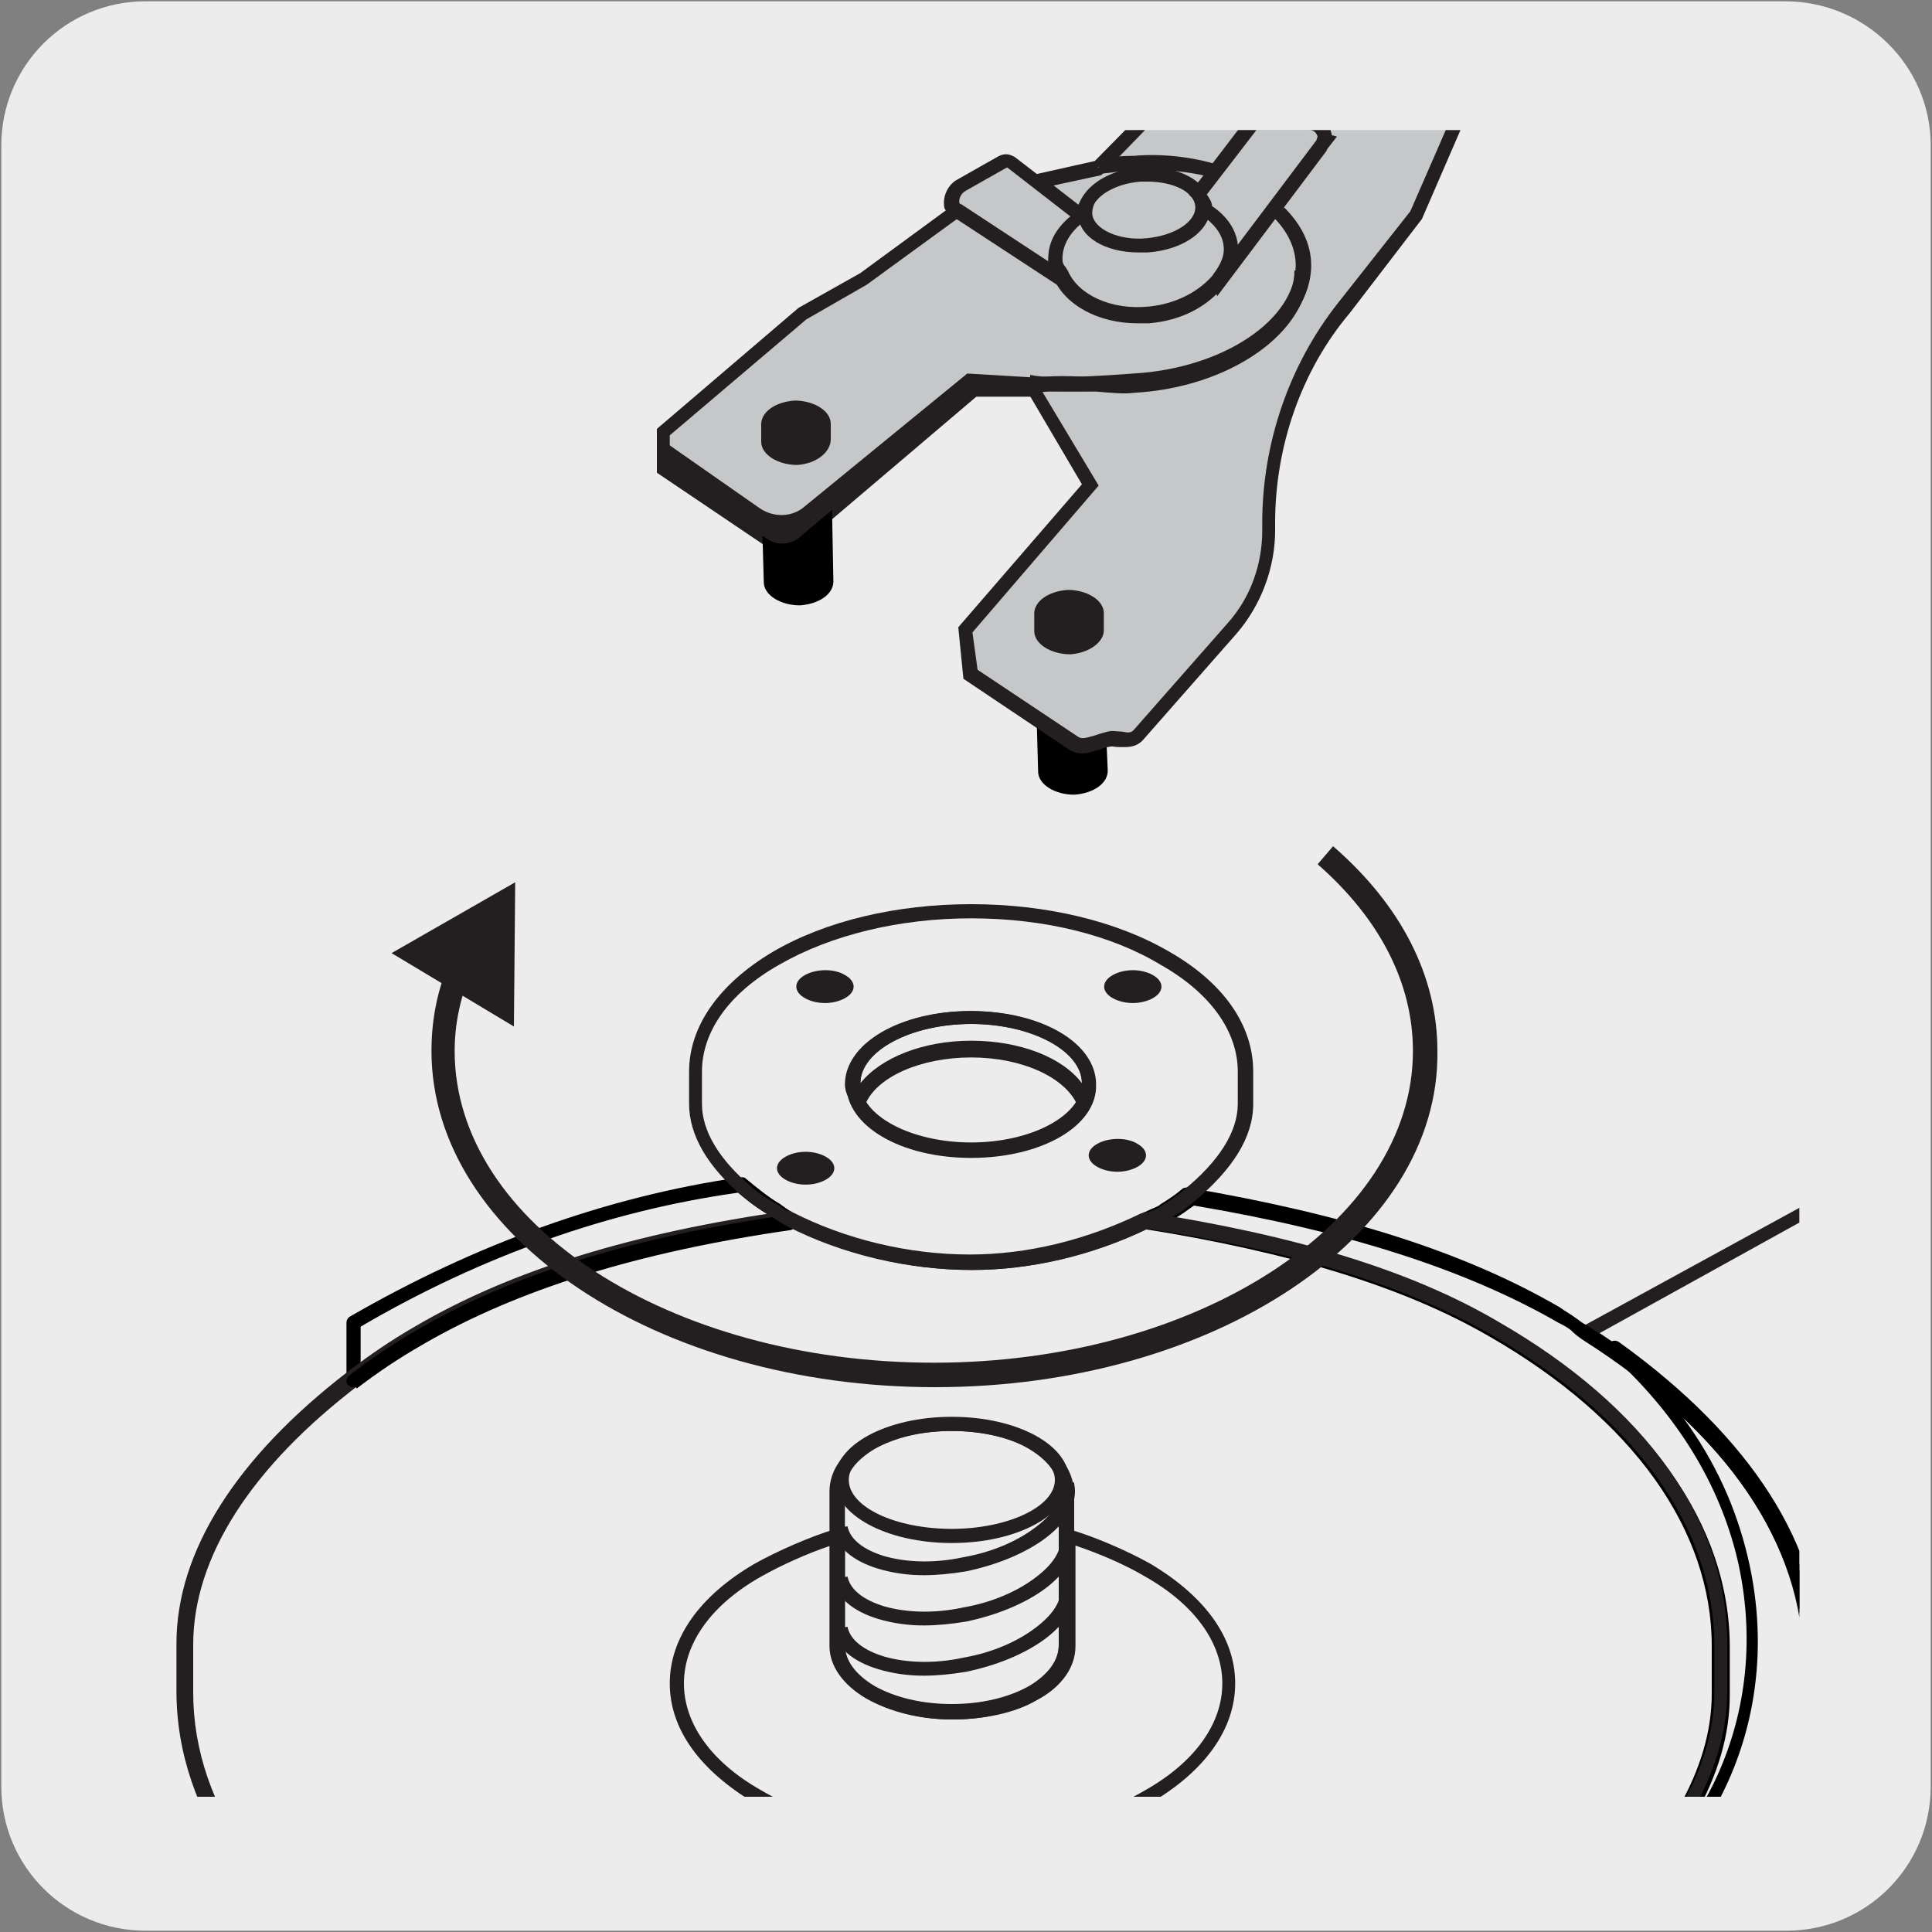 <?xml version="1.0" encoding="utf-8"?>
<!-- Generator: Adobe Illustrator 27.7.0, SVG Export Plug-In . SVG Version: 6.00 Build 0)  -->
<svg version="1.1" xmlns="http://www.w3.org/2000/svg" xmlns:xlink="http://www.w3.org/1999/xlink" x="0px" y="0px"
	 viewBox="0 0 150 150" style="enable-background:new 0 0 150 150;" xml:space="preserve">
<rect x="0" y="0" width="150" height="150" fill="#808080" stroke="none"/>
<style type="text/css">
	.st0{fill:#EDECEC;}
	.st1{clip-path:url(#SVGID_00000168825921584606137800000002960737636039900584_);}
	.st2{fill:none;stroke:#1D191A;stroke-width:0.3;stroke-linecap:round;stroke-linejoin:round;}
	.st3{fill:#231F20;}
	.st4{fill:none;}
	.st5{fill:#C5C7C9;}
	.st6{fill:#E0E1E2;}
</style>
<g id="FONDO">
	<g id="Capa_1_00000181067843920246007620000003597208355204651150_">
		<g id="Capa_2_00000105402059179949365710000005267367524765322683_">
			<path class="st0" d="M11.3,0.1h127.3c6.2,0,11.3,5,11.3,11.2v127.4c0,6.2-5,11.2-11.2,11.2l0,0H11.3c-6.2,0-11.2-5-11.2-11.2l0,0
				l0,0V11.3C0.1,5.1,5.1,0.1,11.3,0.1L11.3,0.1z"/>
		</g>
	</g>
</g>
<g id="IMAGEN">
</g>
<g id="GUÍAS">
	<g>
	</g>
	<g>
		<g>
			<defs>
				<rect id="SVGID_1_" x="10.3" y="10.1" width="129.4" height="129.4"/>
			</defs>
			<clipPath id="SVGID_00000019669673053178862250000008292502184143491718_">
				<use xlink:href="#SVGID_1_"  style="overflow:visible;"/>
			</clipPath>
			<g style="clip-path:url(#SVGID_00000019669673053178862250000008292502184143491718_);">
				<path class="st2" d="M134.9,156.8"/>
				<path class="st3" d="M101.5,165.9c-0.3,0-0.6-0.3-0.6-0.6v-3.3c0-0.3,0.3-0.6,0.6-0.6s0.6,0.3,0.6,0.6v3.3
					C102,165.7,101.8,165.9,101.5,165.9z"/>
				<path d="M121.8,199.5c-0.4,0-0.8-0.1-1.2-0.4c-0.6-0.4-1.2-1-1.7-1.8c-0.4-0.8-0.7-1.6-0.7-2.3v0c0-0.9,0.3-1.5,0.9-1.8l1.2-0.7
					c0.6-0.3,1.3-0.3,2,0.1c0.6,0.4,1.2,1,1.7,1.8c0.4,0.8,0.7,1.6,0.7,2.3c0,0.9-0.3,1.5-0.9,1.8l-1.2,0.7
					C122.4,199.5,122.1,199.5,121.8,199.5z M119.4,195.1L119.4,195.1c0,0.5,0.2,1.2,0.5,1.8c0.3,0.6,0.8,1.1,1.3,1.4
					c0.4,0.2,0.7,0.3,0.9,0.1l1.2-0.7c0.2-0.1,0.3-0.4,0.3-0.9c0-0.5-0.2-1.2-0.5-1.8c-0.3-0.6-0.8-1.1-1.3-1.4
					c-0.4-0.2-0.7-0.3-0.9-0.1l-1.2,0.7C119.5,194.3,119.4,194.6,119.4,195.1z"/>
				<path class="st3" d="M130.4,199.1l1.2-2c0.3-0.2,0.5-0.4,0.7-0.7c1.3-1.5,0.8-7.2,0.4-9.2l0-0.1l0.7-2.2l1.1-0.7
					c0.8-1.4,0.9-4.5,0.9-12.9c0-3.6-0.1-6.6-0.2-9l0-0.2l0.1-0.2c3.1-4.5,4.7-9.2,4.7-14v-18.8c0-9.2-6.1-18.2-17.1-25.2l-0.8-0.5
					l19.2-10.5v100.6l-0.3,0.2c-1.9,1.1-4.9,2.7-8.9,4.6L130.4,199.1z M133.8,187.2c0.2,1.1,0.9,6.3-0.1,9c2.7-1.4,4.9-2.5,6.4-3.4
					v-38.3c-0.8,2.7-2.1,5.3-3.8,7.9c0.1,2.4,0.2,5.3,0.2,8.9c0,8.9-0.1,12-1.2,13.6l-0.2,0.2l-0.8,0.5L133.8,187.2z M124.2,103.5
					c8.3,5.5,13.8,12.1,15.9,19.2V94.7L124.2,103.5z"/>
				<path class="st4" d="M46.5,160.3c0-0.2-0.2-0.4-0.2-0.6C46.3,159.9,46.5,160.1,46.5,160.3L46.5,160.3z"/>
				<g>
					<path class="st3" d="M122.5,203c-0.2,0-0.4,0-0.6-0.1c-0.6-0.3-4.5-3.2-5.6-4.3l-1.5,0.2c-5.2,1.1-21.4,2-22.1,2.1
						c-0.1,0-0.1,0-0.2,0l-0.1,0c-7.2,1.5-13.9,2.2-17.5,1.8c-8.7-0.8-18.8-6.2-21.6-7.8l-1.6-0.9c-4.7-2.6-8.1-4.5-9.8-8.5
						c-1.8-4.3-2.8-16.2-2.6-18.1c0.2-1.7,1.1-3.3,1.2-3.4c0,0,0.1-0.1,0.1-0.1l3.5-3.5c0.1-0.1,0.4-0.2,0.6-0.1
						c0.4,0.1,0.9,0.3,1.3,0.5c0.4,0.2,0.8,0.3,1.2,0.5c0,0,0,0,0.1,0c0.2,0.1,0.3,0.2,0.4,0.4c0.8,3.6,3.2,6.5,7.1,8.8
						c10.7,6.2,28.2,6.2,38.9,0c0.4-0.2,0.8-0.5,1.3-0.7c2.3-1.3,4.7-2.6,5.8-4.2c0.2-0.2,0.5-0.3,0.7-0.2l16.5,9.5
						c0.7,0.4,1.3,0.5,1.8,0.3l1.2-0.5c6.2-3.6,11.1-7.9,14.4-12.6c0.1-0.2,0.4-0.3,0.6-0.2c0.2,0.1,0.4,0.3,0.4,0.5
						c0.1,2.4,0.2,5.4,0.2,9.1c0,8.9-0.1,12-1.2,13.6c0,0.1-0.1,0.1-0.2,0.2l-0.8,0.5l-0.5,1.6c0.2,1.3,1.2,7.9-0.7,10
						c-0.3,0.3-0.5,0.6-0.8,0.8c0,0.1-0.1,0.1-0.1,0.1l-4.4,2.5C126.9,201.3,124.1,203,122.5,203z M116.4,197.4
						c0.2,0,0.3,0.1,0.4,0.2c0.7,0.8,4.9,4,5.5,4.2c0.6,0.3,3-0.9,4.9-2.1l4.2-2.4c0-0.1,0.1-0.1,0.1-0.1c0.2-0.2,0.5-0.4,0.7-0.7
						c1.3-1.5,0.7-7.2,0.4-9.2c0-0.1,0-0.2,0-0.3l0.6-1.9c0-0.1,0.1-0.2,0.2-0.3l0.9-0.6c0.8-1.4,0.9-4.5,0.9-12.9
						c0-2.9,0-5.3-0.1-7.4c-3.3,4.4-8,8.3-13.8,11.7l-1.2,0.5c-0.8,0.3-1.8,0.2-2.8-0.3l-16-9.2c-1.3,1.6-3.6,2.9-5.8,4.1
						c-0.4,0.2-0.8,0.5-1.3,0.7c-11,6.4-29,6.4-40.1,0c-4.1-2.4-6.6-5.5-7.6-9.2c-0.4-0.1-0.7-0.3-1.1-0.4c-0.3-0.1-0.6-0.2-0.9-0.3
						l-3.2,3.2c-0.2,0.3-0.8,1.6-1,2.9c-0.2,1.5,0.7,13.2,2.5,17.5c1.5,3.7,4.6,5.4,9.3,8l1.6,0.9c5.8,3.3,14.5,7,21.2,7.6
						c3.4,0.3,10.2-0.4,17.3-1.8c0.1,0,0.2,0,0.3,0l0.1,0c1.4-0.1,16.9-1,21.9-2L116.4,197.4C116.4,197.4,116.4,197.4,116.4,197.4z"
						/>
					<path d="M119.2,176.3c-0.6,0-1.2-0.2-1.8-0.5l-16.5-9.6c-0.1-0.1-0.3-0.2-0.3-0.4c0-0.2,0-0.3,0.2-0.5l2-2
						c0.2-0.2,0.5-0.2,0.7-0.1l14.3,8.3c0.3,0.2,0.6,0.2,0.8,0.1c0.2-0.1,0.3-0.4,0.3-0.7v-18.8c0-0.2,0.1-0.4,0.4-0.5
						c0.8-0.3,1.5-0.8,2.3-1.3c0.4-0.3,0.9-0.6,1.3-0.9c9.9-5.9,14.6-17,12-28.3c-1.4-5.9-4.7-11.3-9.9-16c-0.2-0.2-0.2-0.5-0.1-0.8
						c0.2-0.2,0.5-0.3,0.8-0.1c10.3,7.4,15.7,15.9,15.7,24.6v19c0,5.1-1.7,10.1-4.9,14.8c-0.1,0.1-0.2,0.2-0.4,0.2c0,0,0,0,0,0
						c-3.4,4.8-8.3,9.1-14.5,12.7l-1.2,0.6C119.9,176.3,119.6,176.3,119.2,176.3z M102.1,165.6l15.8,9.2c0.7,0.4,1.3,0.5,1.8,0.3
						l1.2-0.5c6.2-3.6,11.1-7.9,14.4-12.7c0.1-0.1,0.2-0.2,0.4-0.2c0,0,0,0,0,0c2.9-4.4,4.4-9,4.4-13.8v-19c0-6.5-3.2-12.9-9.4-18.8
						c2.5,3.4,4.1,7,5,10.8c2.8,11.8-2.1,23.4-12.5,29.5c-0.4,0.3-0.8,0.5-1.2,0.8c-0.7,0.5-1.4,0.9-2.2,1.3v18.5
						c0,0.8-0.3,1.4-0.9,1.7c-0.5,0.3-1.2,0.3-1.9-0.1l-13.9-8.1L102.1,165.6z"/>
				</g>
				<g>
					<path class="st3" d="M74,143.7c-5.6,0-11.2-1.2-15.4-3.7c-4.2-2.5-6.6-5.7-6.6-9.3c0-3.5,2.3-6.8,6.6-9.3
						c1.8-1,4.3-2.1,6.3-2.7l0.7-0.2v9.3c0,1.2,0.8,2.3,2.3,3.2c1.6,0.9,3.7,1.4,6,1.4c2.3,0,4.4-0.5,6-1.4c1.5-0.9,2.3-2,2.3-3.2
						v-9.3l0.7,0.2c2.1,0.6,4.6,1.7,6.4,2.7l0,0c4.2,2.5,6.6,5.7,6.6,9.3c0,3.5-2.3,6.8-6.6,9.3C85.2,142.4,79.6,143.7,74,143.7z
						 M64.5,120c-1.8,0.6-3.8,1.5-5.4,2.4c-3.9,2.2-6,5.2-6,8.3c0,3.1,2.1,6.1,6,8.3c8.2,4.8,21.6,4.8,29.8,0c3.9-2.2,6-5.2,6-8.3
						c0-3.1-2.1-6.1-6-8.3l0,0c-1.5-0.9-3.6-1.8-5.4-2.4v7.8c0,1.6-1,3.1-2.9,4.1c-1.8,1-4.1,1.6-6.6,1.6c-2.5,0-4.8-0.6-6.6-1.6
						c-1.9-1.1-2.9-2.6-2.9-4.1V120z"/>
					<path class="st3" d="M73.9,133.5c-2.5,0-4.8-0.6-6.6-1.6c-1.9-1.1-2.9-2.6-2.9-4.1v-12c0-1.6,1-3.1,2.9-4.1
						c1.8-1,4.1-1.6,6.6-1.6c2.5,0,4.8,0.6,6.6,1.6c1.6,0.9,2.5,2.1,2.8,3.4h0.1v12.8c0,1.6-1,3.1-2.9,4.1
						C78.8,133,76.4,133.5,73.9,133.5z M73.9,111.1c-2.3,0-4.4,0.5-6,1.4c-1.5,0.9-2.3,2-2.3,3.2v12c0,1.2,0.8,2.3,2.3,3.2
						c1.6,0.9,3.7,1.4,6,1.4c2.3,0,4.4-0.5,6-1.4c1.5-0.9,2.3-2,2.3-3.2v-12c0-1.2-0.8-2.3-2.3-3.2l0,0
						C78.4,111.6,76.2,111.1,73.9,111.1z"/>
				</g>
				<g>
					<path class="st4" d="M47.1,161.8C47.1,161.7,47.1,161.8,47.1,161.8c8.5,2.5,17.5,4.2,26.9,4.2C64.6,166,55.6,164.3,47.1,161.8z
						"/>
					<path class="st4" d="M84.6,84.2c0-2.9-4.1-5.2-9.2-5.2c-5.1,0-9.2,2.3-9.2,5.2c0,2.9,4.1,5.2,9.2,5.2
						C80.5,89.3,84.6,87,84.6,84.2z"/>
					<path d="M27.4,107.7c-0.1,0-0.2,0-0.2-0.1c-0.2-0.1-0.3-0.3-0.3-0.5l0-4.4c0-0.2,0.1-0.4,0.3-0.5c9.7-5.6,19.9-9.3,30.3-10.8
						c0.2,0,0.3,0,0.4,0.1c0.6,0.5,1.8,1.5,2.7,2c0.1,0.1,0.3,0.2,0.4,0.3c0.2,0.1,0.4,0.3,0.6,0.4c0.2,0.1,0.3,0.3,0.3,0.6
						c0,0.2-0.2,0.4-0.5,0.5c-11.8,1.7-21.2,4.6-28.6,8.9c-1.9,1.1-3.4,2.1-5.1,3.4C27.6,107.6,27.5,107.7,27.4,107.7z M28,103l0,3
						c1.4-1,2.8-1.9,4.3-2.8c7.2-4.2,16.2-7.1,27.5-8.8c-0.9-0.5-1.9-1.3-2.5-1.8C47.3,94,37.4,97.5,28,103z"/>
					<path d="M119.2,176.3c-0.6,0-1.2-0.2-1.8-0.5l-16.1-9.2c-1.3,1.6-3.6,2.9-5.8,4.1c-0.4,0.2-0.9,0.5-1.3,0.7
						c-11.1,6.4-29,6.4-40.1,0c-4.2-2.4-6.8-5.6-7.7-9.5c0-0.2,0-0.4,0.2-0.5c0.1-0.1,0.4-0.2,0.5-0.1c9.5,2.8,18.3,4.2,26.7,4.2
						c15.8,0,30.7-3.6,41.9-10.1c0.7-0.4,1.2-0.9,1.7-1.4c0.4-0.4,0.7-0.8,1.2-1.1v-0.7c0-0.2,0.1-0.4,0.4-0.5
						c0.8-0.3,1.5-0.8,2.3-1.3c0.4-0.3,0.9-0.6,1.3-0.9c6.8-6.1,10.3-12.2,10.3-18v-3.7c0-9-6.1-17.6-17.2-24
						c-6.7-3.9-15.6-6.6-27-8.4c-0.2,0-0.4-0.2-0.5-0.5c0-0.2,0.1-0.5,0.3-0.6c0.2-0.1,0.4-0.2,0.6-0.3c0.4-0.2,0.8-0.3,1-0.5
						c0.8-0.5,1.1-0.7,1.7-1.2c0.1-0.1,0.3-0.1,0.4-0.1c12.3,2.1,21.5,5,28.9,9.3c0.4,0.3,0.8,0.5,1.2,0.8c0.3,0.2,0.5,0.4,0.9,0.6
						l0,0c11.3,7.2,17.6,16.5,17.7,26.1v18.8c0,5-1.6,10-4.9,14.7c-3.4,4.9-8.4,9.2-14.8,13l-1.2,0.5
						C119.9,176.3,119.6,176.3,119.2,176.3z M101.2,165.3c0.1,0,0.2,0,0.3,0.1l16.5,9.5c0.7,0.4,1.3,0.5,1.8,0.3l1.2-0.5
						c6.2-3.6,11.1-7.9,14.4-12.6c3.1-4.5,4.7-9.2,4.7-14v-18.8c0-9.2-6.1-18.2-17.1-25.2l0,0c-0.3-0.2-0.6-0.4-0.9-0.7
						c-0.3-0.3-0.7-0.5-1.1-0.7c-7.1-4.1-16.4-7.1-28.3-9.1c-0.6,0.4-0.9,0.7-1.7,1.1c0,0-0.1,0-0.1,0c10.7,1.8,19.1,4.5,25.6,8.2
						c11.5,6.6,17.8,15.5,17.8,25v3.7c0,6.1-3.6,12.5-10.8,18.9c-0.5,0.3-0.9,0.6-1.3,0.9c-0.7,0.5-1.4,0.9-2.1,1.3v0.6
						c0,0.2-0.1,0.4-0.2,0.5c-0.5,0.4-0.9,0.8-1.3,1.2c-0.5,0.6-1.1,1.1-2,1.6c-11.3,6.6-26.4,10.2-42.5,10.2
						c-8.3,0-16.8-1.3-26.1-4c1,3.2,3.4,5.8,6.9,7.9c10.7,6.2,28.2,6.2,38.9,0c0.4-0.2,0.9-0.5,1.3-0.7c2.3-1.3,4.6-2.6,5.7-4.2
						C100.9,165.4,101,165.3,101.2,165.3z"/>
					<path class="st3" d="M74,166.6c-8.5,0-17.4-1.4-27-4.3c0,0,0,0-0.1,0l0,0c-0.5-0.1-0.9-0.3-1.3-0.5c-0.4-0.2-0.8-0.3-1.2-0.5
						l-0.4-0.1c-4.3-1.3-8.8-2.7-12.5-4.9c-11.5-6.6-17.8-15.5-17.8-25v-3.7c0-7.1,4.6-14.4,13.3-21.1c1.7-1.3,3.3-2.4,5.2-3.5
						c7.5-4.4,17-7.3,29-9c0.1,0,0.2,0,0.3,0.1c4.1,2.1,9,3.3,13.8,3.3c4.4,0,9-1.1,13.3-3.2c0.1,0,0.2-0.1,0.3-0.1
						c11.6,1.8,20.6,4.5,27.4,8.5c11.5,6.6,17.8,15.5,17.8,25v3.7c0,6.1-3.6,12.5-10.8,18.9c-0.5,0.3-0.9,0.6-1.3,0.9
						c-0.7,0.5-1.4,0.9-2.1,1.3v0.6c0,0.2-0.1,0.4-0.2,0.5c-0.5,0.4-0.9,0.8-1.3,1.2c-0.5,0.6-1.1,1.1-2,1.6
						C105.1,162.9,90,166.6,74,166.6z M47.2,161.2C47.3,161.2,47.3,161.2,47.2,161.2c9.6,2.8,18.3,4.2,26.8,4.2
						c15.8,0,30.7-3.6,41.9-10.1c0.7-0.4,1.2-0.9,1.7-1.4c0.4-0.4,0.7-0.8,1.2-1.1v-0.7c0-0.2,0.1-0.4,0.4-0.5
						c0.8-0.3,1.5-0.8,2.3-1.3c0.4-0.3,0.9-0.6,1.3-0.9c6.8-6.1,10.3-12.2,10.3-18v-3.7c0-9-6.1-17.6-17.2-24
						c-6.7-3.9-15.5-6.6-26.8-8.3c-4.4,2.1-9.1,3.2-13.6,3.2c-4.9,0-9.9-1.2-14.1-3.4c-11.8,1.7-21.1,4.6-28.4,8.9
						c-1.9,1.1-3.4,2.1-5.1,3.4c-8.4,6.4-12.9,13.4-12.9,20.2v3.7c0,9,6.1,17.5,17.2,24c3.6,2.1,8,3.5,12.3,4.8l0.4,0.1
						c0.4,0.1,0.9,0.3,1.3,0.5C46.4,160.9,46.8,161.1,47.2,161.2z"/>
					<path d="M27.4,107.7c-0.2,0-0.3-0.1-0.4-0.2c-0.1-0.1-0.1-0.2-0.1-0.3c0-0.2,0.1-0.3,0.2-0.4c1.7-1.3,3.3-2.4,5.2-3.5
						c7.5-4.4,17-7.3,29-9c0.3-0.1,0.6,0.2,0.6,0.5c0,0,0,0.1,0,0.1c0,0.3-0.2,0.5-0.5,0.6c-11.8,1.7-21.2,4.6-28.6,8.9
						c-1.9,1.1-3.4,2.1-5.1,3.4C27.6,107.6,27.5,107.7,27.4,107.7z"/>
					<path class="st3" d="M75.4,98.6c-4.9,0-10-1.2-14.3-3.4c-0.2-0.1-0.5-0.3-0.7-0.4c-0.1-0.1-0.3-0.2-0.4-0.3
						c-1-0.6-1.5-0.9-2.2-1.5c-2.9-2.4-4.3-4.9-4.3-7.3v-2.5c0-3.5,2.3-6.8,6.5-9.3c4.1-2.4,9.6-3.7,15.4-3.7
						c5.8,0,11.3,1.3,15.4,3.7l0,0c4.2,2.4,6.5,5.7,6.5,9.3v2.5c0,2.6-1.6,5.1-4.6,7.6c-0.7,0.6-1,0.8-1.9,1.3
						c-0.3,0.2-0.7,0.4-1.1,0.5c-0.2,0.1-0.4,0.2-0.6,0.3C84.8,97.5,80,98.6,75.4,98.6z M75.4,71.3c-5.6,0-10.9,1.3-14.9,3.6
						c-3.9,2.2-6,5.2-6,8.3v2.5c0,2.1,1.3,4.3,3.9,6.5c0.7,0.6,1.1,0.8,2.1,1.4c0.1,0.1,0.3,0.2,0.4,0.3c0.2,0.1,0.4,0.3,0.6,0.4
						c4.1,2.1,9,3.3,13.8,3.3c4.4,0,9-1.1,13.3-3.2c0.2-0.1,0.4-0.2,0.6-0.3c0.4-0.2,0.8-0.3,1-0.5c0.8-0.5,1.1-0.7,1.7-1.2
						c2.7-2.2,4.2-4.5,4.2-6.7v-2.5c0-3.1-2.1-6.1-6-8.3l0,0C86.3,72.6,81.1,71.3,75.4,71.3z M75.4,89.9c-5.5,0-9.7-2.5-9.7-5.7
						c0-3.2,4.3-5.7,9.7-5.7c5.5,0,9.7,2.5,9.7,5.7C85.2,87.4,80.9,89.9,75.4,89.9z M75.4,79.5c-4.7,0-8.6,2.1-8.6,4.6
						c0,2.5,3.9,4.6,8.6,4.6c4.7,0,8.6-2.1,8.6-4.6C84,81.6,80.1,79.5,75.4,79.5z"/>
				</g>
				<path class="st3" d="M86.4,75.7c0.9-0.5,2.2-0.5,3.1,0c0.9,0.5,0.9,1.3,0,1.8c-0.9,0.5-2.2,0.5-3.1,0
					C85.5,77,85.5,76.2,86.4,75.7"/>
				<path class="st3" d="M61,89.8c0.9-0.5,2.2-0.5,3.1,0c0.9,0.5,0.9,1.3,0,1.8c-0.9,0.5-2.2,0.5-3.1,0C60.1,91.1,60.1,90.3,61,89.8
					"/>
				<path class="st3" d="M88.3,88.8c0.9,0.5,0.9,1.3,0,1.8c-0.9,0.5-2.2,0.5-3.1,0c-0.9-0.5-0.9-1.3,0-1.8
					C86.1,88.3,87.5,88.3,88.3,88.8"/>
				<path class="st3" d="M65.6,75.7c0.9,0.5,0.9,1.3,0,1.8c-0.9,0.5-2.2,0.5-3.1,0c-0.9-0.5-0.9-1.3,0-1.8
					C63.4,75.2,64.8,75.2,65.6,75.7"/>
				<path class="st3" d="M84.1,86c-0.2,0-0.4-0.1-0.5-0.3c-1-2.1-4.3-3.6-8.2-3.6c-3.9,0-7.3,1.5-8.2,3.6c-0.1,0.2-0.3,0.3-0.5,0.3
					c0,0,0,0,0,0c-0.2,0-0.4-0.1-0.5-0.3L66,85.4c-0.2-0.3-0.4-0.7-0.4-1.2c0-3.2,4.3-5.7,9.7-5.7c5.5,0,9.7,2.5,9.7,5.7
					c0,0.5-0.2,0.9-0.4,1.2l-0.1,0.3C84.6,85.8,84.4,86,84.1,86C84.1,86,84.1,86,84.1,86z M75.4,79.5c-4.7,0-8.6,2.1-8.6,4.6
					c0,0,0,0,0,0c1.6-2,4.9-3.3,8.6-3.3c3.8,0,7.1,1.3,8.6,3.3v0C84,81.6,80.1,79.5,75.4,79.5z"/>
				<g>
					<path d="M81.5,56.5c-0.2-0.1-0.5,0.2-0.7,0l-0.3-0.2l0.1,3.6c0,1,1.3,1.8,2.8,1.8c1.5-0.1,2.7-0.9,2.6-2l-0.1-2.3
						c-0.9,0.2-1.8,0.9-2.6,0.3L81.5,56.5z"/>
					<g>
						<path class="st5" d="M112.9-23.4L99.9-9.9c-1.1,1.1-2,2.4-2.6,3.9L91.8,6.3L85.2,13l-4.8,1l3.5,2.7c-1.4,1-2.2,2.3-2,3.7
							c0,0.3,0.2,0.6,0.4,0.9l-0.1,0.2l-7.9-5.2L67,21.7l-4.7,2.6l-10.8,9.3v2.9l7.7,5.2l0.3,0.2c0.8,0.5,1.8,0.5,2.6-0.1l0.7-0.6
							l1.8-1.5l2.7-2.3l8.3-7h4.7l4.4,7.4L75,48.9l0.3,3.5l6.1,4.1l1.8,1.2c0.8,0.6,1.7-0.2,2.6-0.3c0.8-0.1,1.7,0.4,2.3-0.3
							l7.3-8.3c1.9-2.1,2.9-4.8,2.9-7.6v-0.6c0-6.1,2-12,5.8-16.8l5.6-7.1l6.5-15c0.6-1.3,1.3-2.5,2.3-3.6
							c2.2-2.4,6.7-7.5,12.1-13.5L112.9-23.4z"/>
						<path class="st3" d="M84,58.5c-0.3,0-0.7-0.1-1-0.3l-8.2-5.5l-0.4-4l9.6-11.1L80,30.8h-4.2L62.5,42.1
							c-0.9,0.8-2.3,0.8-3.2,0.2L51,36.7v-3.4l11-9.4l4.8-2.7l7.5-5.5l7.1,4.6c0-1.3,0.5-2.5,1.7-3.5l-3.9-3l5.8-1.3L91.4,6
							l5.5-12.3c0.7-1.5,1.6-2.9,2.7-4l13.2-13.7l18.9,8.5l-0.5,0.6c-5.4,6-9.9,11-12.1,13.5c-0.9,1-1.7,2.2-2.2,3.4l-6.5,15
							l-5.6,7.3C101,28.8,99,34.7,99,40.6v0.6c0,2.9-1.1,5.8-3,8l-7.3,8.3c-0.6,0.6-1.3,0.5-1.9,0.5c-0.3,0-0.5-0.1-0.7,0
							c-0.3,0-0.5,0.1-0.7,0.2C84.9,58.3,84.5,58.5,84,58.5z M75.9,52l7.8,5.2c0.3,0.2,0.6,0.1,1.3-0.1c0.3-0.1,0.6-0.2,1-0.3
							c0.4-0.1,0.7,0,1.1,0c0.5,0.1,0.7,0.1,0.9-0.1l7.3-8.3c1.8-2,2.7-4.6,2.7-7.2v-0.6c0-6.2,2.1-12.3,5.9-17.1l5.6-7.1l6.5-14.9
							c0.6-1.4,1.4-2.6,2.4-3.7c2.1-2.4,6.4-7.2,11.6-12.9L113-22.7L100.3-9.6c-1,1.1-1.9,2.3-2.5,3.7L92.2,6.7l-6.7,6.9l-3.7,0.8
							l3.1,2.4l-0.6,0.4c-1.3,0.9-1.9,2.1-1.8,3.2c0,0.1,0.1,0.2,0.2,0.4c0.1,0.1,0.1,0.2,0.2,0.3l0.1,0.2l-0.4,1L74.3,17l-7,5.1
							l-4.7,2.7l-10.6,9v2.3l7.8,5.2c0.6,0.4,1.4,0.3,1.9-0.1l13.6-11.5h5.2l4.8,8l-9.8,11.4L75.9,52z"/>
					</g>
				</g>
				<g>
					<path class="st6" d="M85.2,13c0.9-0.2,1.8-0.3,2.7-0.3c2.3-0.1,4.5,0.1,6.4,0.6"/>
					<path class="st3" d="M94.2,13.8c-1.9-0.5-4-0.7-6.2-0.6c-0.9,0.1-1.8,0.2-2.6,0.3l-0.2-1.1c0.9-0.2,1.8-0.3,2.8-0.3
						c2.3-0.2,4.6,0.1,6.6,0.7L94.2,13.8z"/>
				</g>
				<g>
					<path class="st5" d="M165.6-57.5l-5.9-1.9l-7.1-2.4c-1.3-0.4-2.8-0.1-3.8,0.9l-35.9,37.4l17.8,8.1
						c13.9-15.4,33.6-37.4,34.9-38.7C167.7-56,165.6-57.5,165.6-57.5z"/>
					<path class="st3" d="M130.8-14.7l-18.9-8.5l36.5-38c1.1-1.2,2.8-1.6,4.4-1.1l7.1,2.4l6.1,2c0,0,1,0.8,1.1,2
						c0.1,0.8-0.3,1.6-1.1,2.4c-1.4,1.4-24.9,27.5-34.9,38.7L130.8-14.7z M113.8-23.6l16.7,7.6c10.2-11.3,33.3-37,34.7-38.4
						c0.5-0.5,0.8-1,0.7-1.5c0-0.6-0.4-1-0.6-1.1l-5.8-1.9l-7.1-2.4c-1.1-0.4-2.4-0.1-3.2,0.8L113.8-23.6z"/>
				</g>
				<g>
					<path class="st5" d="M84,16.8l-3.5-2.7l-2-1.5c-0.2-0.1-0.5-0.2-0.8,0l-3,1.7c-0.5,0.3-0.9,1-0.8,1.5c0,0.2,0.2,0.3,0.3,0.3
						l0.2,0.1l7.9,5.2l0.1-0.2c-0.1-0.3-0.3-0.6-0.4-0.9C81.8,19.1,82.6,17.7,84,16.8z"/>
					<path class="st3" d="M82.5,22.4l-8.7-5.7c-0.2-0.2-0.5-0.4-0.5-0.7c-0.1-0.8,0.3-1.7,1.1-2.1l3-1.7c0.5-0.3,0.9-0.3,1.4,0
						l6.1,4.7l-0.6,0.4c-1.3,0.9-1.9,2.1-1.8,3.2c0,0.1,0.1,0.3,0.2,0.4c0.1,0.1,0.1,0.2,0.2,0.3l0.1,0.2L82.5,22.4z M78.2,13
						c0,0,0,0-0.2,0.1l-3,1.7c-0.4,0.2-0.6,0.7-0.5,1l0.2,0.1l6.7,4.4c-0.1-1.3,0.5-2.5,1.7-3.5L78.2,13z"/>
				</g>
				<g>
					<path class="st5" d="M93.6,16.3c-0.1-0.5-0.3-0.9-0.6-1.2c-0.9-1.1-2.6-1.7-4.6-1.5c-2.4,0.2-4.2,1.6-4.5,3.2
						c-1.3,1-2.2,2.3-2,3.7c0,0.3,0.2,0.6,0.4,0.9c0.9,2.1,3.6,3.4,6.9,3.1c2.4-0.2,4.4-1.4,5.5-2.8c0.6-0.8,1-1.6,0.9-2.5
						C95.5,18,94.7,17,93.6,16.3z"/>
					<path class="st3" d="M88.3,25.1c-3,0-5.6-1.4-6.5-3.5c0-0.1-0.1-0.2-0.1-0.2c-0.1-0.2-0.3-0.5-0.3-0.8
						c-0.1-1.5,0.6-2.9,2.1-4.1c0.5-1.8,2.4-3.2,4.9-3.4c2.1-0.2,4.1,0.5,5.1,1.7c0.3,0.4,0.5,0.8,0.6,1.3c1.2,0.9,1.9,1.9,2,3.1
						c0.1,0.9-0.2,1.9-1,2.9c-1.3,1.7-3.4,2.8-5.9,3C88.9,25.1,88.6,25.1,88.3,25.1z M89.1,14.1c-0.2,0-0.4,0-0.6,0
						c-2.1,0.2-3.7,1.4-4,2.7l0,0.2l-0.2,0.1c-1.3,0.9-1.9,2.1-1.8,3.2c0,0.1,0.1,0.3,0.2,0.4c0.1,0.1,0.1,0.2,0.2,0.3
						c0.8,1.9,3.4,3.1,6.3,2.8c2.1-0.2,4-1.2,5.1-2.6c0.6-0.8,0.9-1.5,0.8-2.2c-0.1-1.1-1-1.9-1.7-2.4l-0.2-0.1l0-0.2
						c-0.1-0.3-0.2-0.7-0.5-1C91.9,14.6,90.6,14.1,89.1,14.1z"/>
				</g>
				<g>
					
						<ellipse transform="matrix(0.997 -7.668744e-02 7.668744e-02 0.997 -0.988 6.854)" class="st5" cx="88.8" cy="16.3" rx="4.6" ry="2.8"/>
					<path class="st3" d="M88.4,19.6c-2.6,0-4.6-1.2-4.7-2.9c-0.1-0.7,0.2-1.3,0.7-1.9c0.9-1,2.4-1.7,4.2-1.8
						c2.9-0.2,5.2,1.1,5.4,2.9c0.1,1.9-2,3.5-4.9,3.7C88.8,19.6,88.6,19.6,88.4,19.6z M89.1,14.1c-0.2,0-0.4,0-0.5,0
						c-1.5,0.1-2.8,0.7-3.4,1.4c-0.3,0.3-0.4,0.7-0.4,1.1c0.1,1.2,2.1,2.1,4.2,1.9c2.2-0.2,3.9-1.3,3.8-2.5
						C92.7,14.9,91.1,14.1,89.1,14.1z"/>
				</g>
				<g>
					<path class="st5" d="M102.8,10.9c0-0.1,0.1-0.2,0.1-0.3v0c0-0.6-0.6-1.1-1.1-1.1l-3.7-0.4c-0.3,0-0.6,0.1-0.8,0.3l-4.2,5.5
						c0.3,0.4,0.5,0.8,0.6,1.2c1.1,0.7,1.8,1.7,1.9,2.8c0.1,0.9-0.3,1.8-0.9,2.5l0,0.1l7.9-10.4c0.1,0,0.1-0.1,0.1-0.2L102.8,10.9
						L102.8,10.9z"/>
					<path class="st3" d="M94.5,23l-0.4-1.3l0.1-0.4c0.6-0.8,0.9-1.5,0.8-2.2c-0.1-1.1-1-1.9-1.7-2.4l-0.2-0.1l0-0.2
						c-0.1-0.3-0.2-0.7-0.5-1l-0.3-0.3l4.5-5.9c0.3-0.4,0.7-0.6,1.3-0.6l3.7,0.4c0.8,0.1,1.5,0.7,1.6,1.5l0.4,0.1l-0.7,0.9
						c0,0-0.1,0.1-0.1,0.2L94.5,23z M94.1,16c1.2,0.8,1.9,1.9,2,3l6.1-8.1l0.1-0.3c-0.1-0.3-0.3-0.5-0.6-0.5L98,9.8
						c-0.1,0-0.2,0-0.3,0.1l-4,5.2C93.9,15.4,94.1,15.7,94.1,16z"/>
				</g>
				<g>
					<path class="st3" d="M72.6,107.7c-21.6,0-39.1-11.7-39.1-26.1c0-2.3,0.4-4.5,1.3-6.7l1.7,0.7c-0.8,2-1.2,4-1.2,6
						c0,13.4,16.7,24.2,37.2,24.2c20.5,0,37.2-10.9,37.2-24.2c0-5.3-2.6-10.3-7.4-14.5l1.2-1.4c5.3,4.6,8.1,10.1,8.1,15.9
						C111.8,96,94.2,107.7,72.6,107.7z"/>
					<g>
						<polygon class="st3" points="39.9,79.7 40,68.5 30.4,74 						"/>
					</g>
				</g>
				<path class="st3" d="M82.6,30.4c-1.3,0-2.2-0.1-2.8-0.2l0.2-1.1c0.7,0.2,2.7,0.3,8-0.1c7-0.4,12.6-4.2,12.6-8.4
					c0-1.3-0.6-2.6-1.7-3.7l0.8-0.8c1.3,1.3,2.1,2.8,2.1,4.5c0,4.8-6.1,9.1-13.6,9.5C85.9,30.4,84,30.4,82.6,30.4z"/>
				<g>
					<path class="st3" d="M75.1,29L62.5,39.3c-1,0.9-2.5,0.9-3.6,0.1l-7.3-5.1l-0.1,0.1v2.1l7.7,5.2l0.3,0.2
						c0.8,0.5,1.8,0.5,2.6-0.1l0.7-0.6l1.8-1.5l2.7-2.3l8.3-7h4.7l1.4,2.4l-1.6-3.5L75.1,29z"/>
				</g>
				<path class="st3" d="M80.5,30.5l-0.3-1.1c1.2-0.3,3.1-0.2,4.9-0.1c1.1,0.1,2.1,0.1,2.8,0.1c7-0.4,12.6-4.2,12.6-8.4l1.1,0
					c0,4.8-6.1,9.1-13.6,9.5c-0.7,0.1-1.8,0-2.9-0.1C83.5,30.4,81.5,30.3,80.5,30.5z"/>
				<path class="st3" d="M64.5,34.1l0-1.2c0-1-1.3-1.8-2.8-1.8c-1.5,0.1-2.7,0.9-2.6,2l0,1.2c0,1,1.3,1.8,2.8,1.8
					C63.4,36,64.5,35.1,64.5,34.1z"/>
				<path d="M62.1,41.7c-0.7,0.6-1.8,0.7-2.6,0.1l-0.3-0.2l0.1,3.6c0,1,1.3,1.8,2.8,1.8c1.5-0.1,2.7-0.9,2.6-2l-0.1-5.4l-1.8,1.5
					L62.1,41.7z"/>
				<path class="st3" d="M85.7,48.8l0-1.2c0-1-1.3-1.8-2.8-1.8c-1.5,0.1-2.7,0.9-2.6,2l0,1.2c0,1,1.3,1.8,2.8,1.8
					C84.6,50.7,85.8,49.8,85.7,48.8z"/>
				<path class="st3" d="M73.9,119.8c-5.1,0-9.1-2.2-9.1-4.9s4-4.9,9.1-4.9c5.1,0,9.1,2.2,9.1,4.9S79,119.8,73.9,119.8z M73.9,111.1
					c-4.3,0-8,1.7-8,3.8c0,2.1,3.6,3.8,8,3.8c4.3,0,8-1.7,8-3.8C81.9,112.9,78.3,111.1,73.9,111.1z"/>
				<path class="st3" d="M71.7,122.3c-1.3,0-2.5-0.2-3.5-0.5c-2-0.6-3.3-1.7-3.5-3.1l1.1-0.2c0.2,1,1.2,1.8,2.8,2.3
					c1.7,0.5,3.9,0.6,6.2,0.1c2.3-0.4,4.3-1.3,5.7-2.4c1.3-1,2-2.1,1.8-3.1l1.1-0.2c0.3,1.4-0.5,2.9-2.2,4.2
					c-1.6,1.2-3.8,2.1-6.2,2.6C73.8,122.2,72.7,122.3,71.7,122.3z"/>
				<path class="st3" d="M71.7,126.2c-1.3,0-2.5-0.2-3.5-0.5c-2-0.6-3.3-1.7-3.5-3.1l1.1-0.2c0.2,1,1.2,1.8,2.8,2.3
					c1.7,0.5,3.9,0.6,6.2,0.1c2.3-0.4,4.3-1.3,5.7-2.4c1.3-1,2-2.1,1.8-3.1l1.1-0.2c0.3,1.4-0.5,2.9-2.2,4.2
					c-1.6,1.2-3.8,2.1-6.2,2.6C73.8,126.1,72.7,126.2,71.7,126.2z"/>
				<path class="st3" d="M71.7,130.1c-1.3,0-2.5-0.2-3.5-0.5c-2-0.6-3.3-1.7-3.5-3.1l1.1-0.2c0.2,1,1.2,1.8,2.8,2.3
					c1.7,0.5,3.9,0.6,6.2,0.1c2.3-0.4,4.3-1.3,5.7-2.4c1.3-1,2-2.1,1.8-3.1l1.1-0.2c0.3,1.4-0.5,2.9-2.2,4.2
					c-1.6,1.2-3.8,2.1-6.2,2.6C73.8,130,72.7,130.1,71.7,130.1z"/>
				<path d="M74,182.5c-0.9,0-1.7-0.2-2.4-0.6c-0.7-0.4-1.1-1-1.1-1.7v-2.9c0-0.7,0.4-1.3,1.1-1.7c1.3-0.7,3.4-0.7,4.7,0l0,0
					c0.7,0.4,1.1,1,1.1,1.7v2.9c0,0.7-0.4,1.3-1.1,1.7C75.7,182.2,74.9,182.5,74,182.5z M74,176.1c-0.7,0-1.3,0.1-1.8,0.4
					c-0.4,0.2-0.6,0.5-0.6,0.7v2.9c0,0.2,0.2,0.5,0.6,0.7c0.9,0.5,2.7,0.6,3.6,0c0.4-0.2,0.6-0.5,0.6-0.7v-2.9
					c0-0.2-0.2-0.5-0.6-0.7C75.3,176.3,74.7,176.1,74,176.1z"/>
				<path d="M44.4,169.9c-0.9,0-1.7-0.2-2.4-0.6c-0.7-0.4-1.1-1-1.1-1.7v-2.9c0-0.7,0.4-1.3,1.1-1.7c1.3-0.7,3.4-0.7,4.7,0
					c0.7,0.4,1.1,1,1.1,1.7v2.9c0,0.7-0.4,1.3-1.1,1.7C46.1,169.7,45.3,169.9,44.4,169.9z M44.4,163.6c-0.7,0-1.3,0.1-1.8,0.4
					c-0.4,0.2-0.6,0.5-0.6,0.7v2.9c0,0.2,0.2,0.5,0.6,0.7c0.9,0.5,2.7,0.6,3.6,0c0.4-0.2,0.6-0.5,0.6-0.7v-2.9
					c0-0.2-0.2-0.5-0.6-0.7C45.7,163.7,45.1,163.6,44.4,163.6z"/>
				<polygon class="st3" points="91.3,201 90.9,200 134.7,184.1 135,185.2 				"/>
			</g>
		</g>
	</g>
</g>
</svg>
